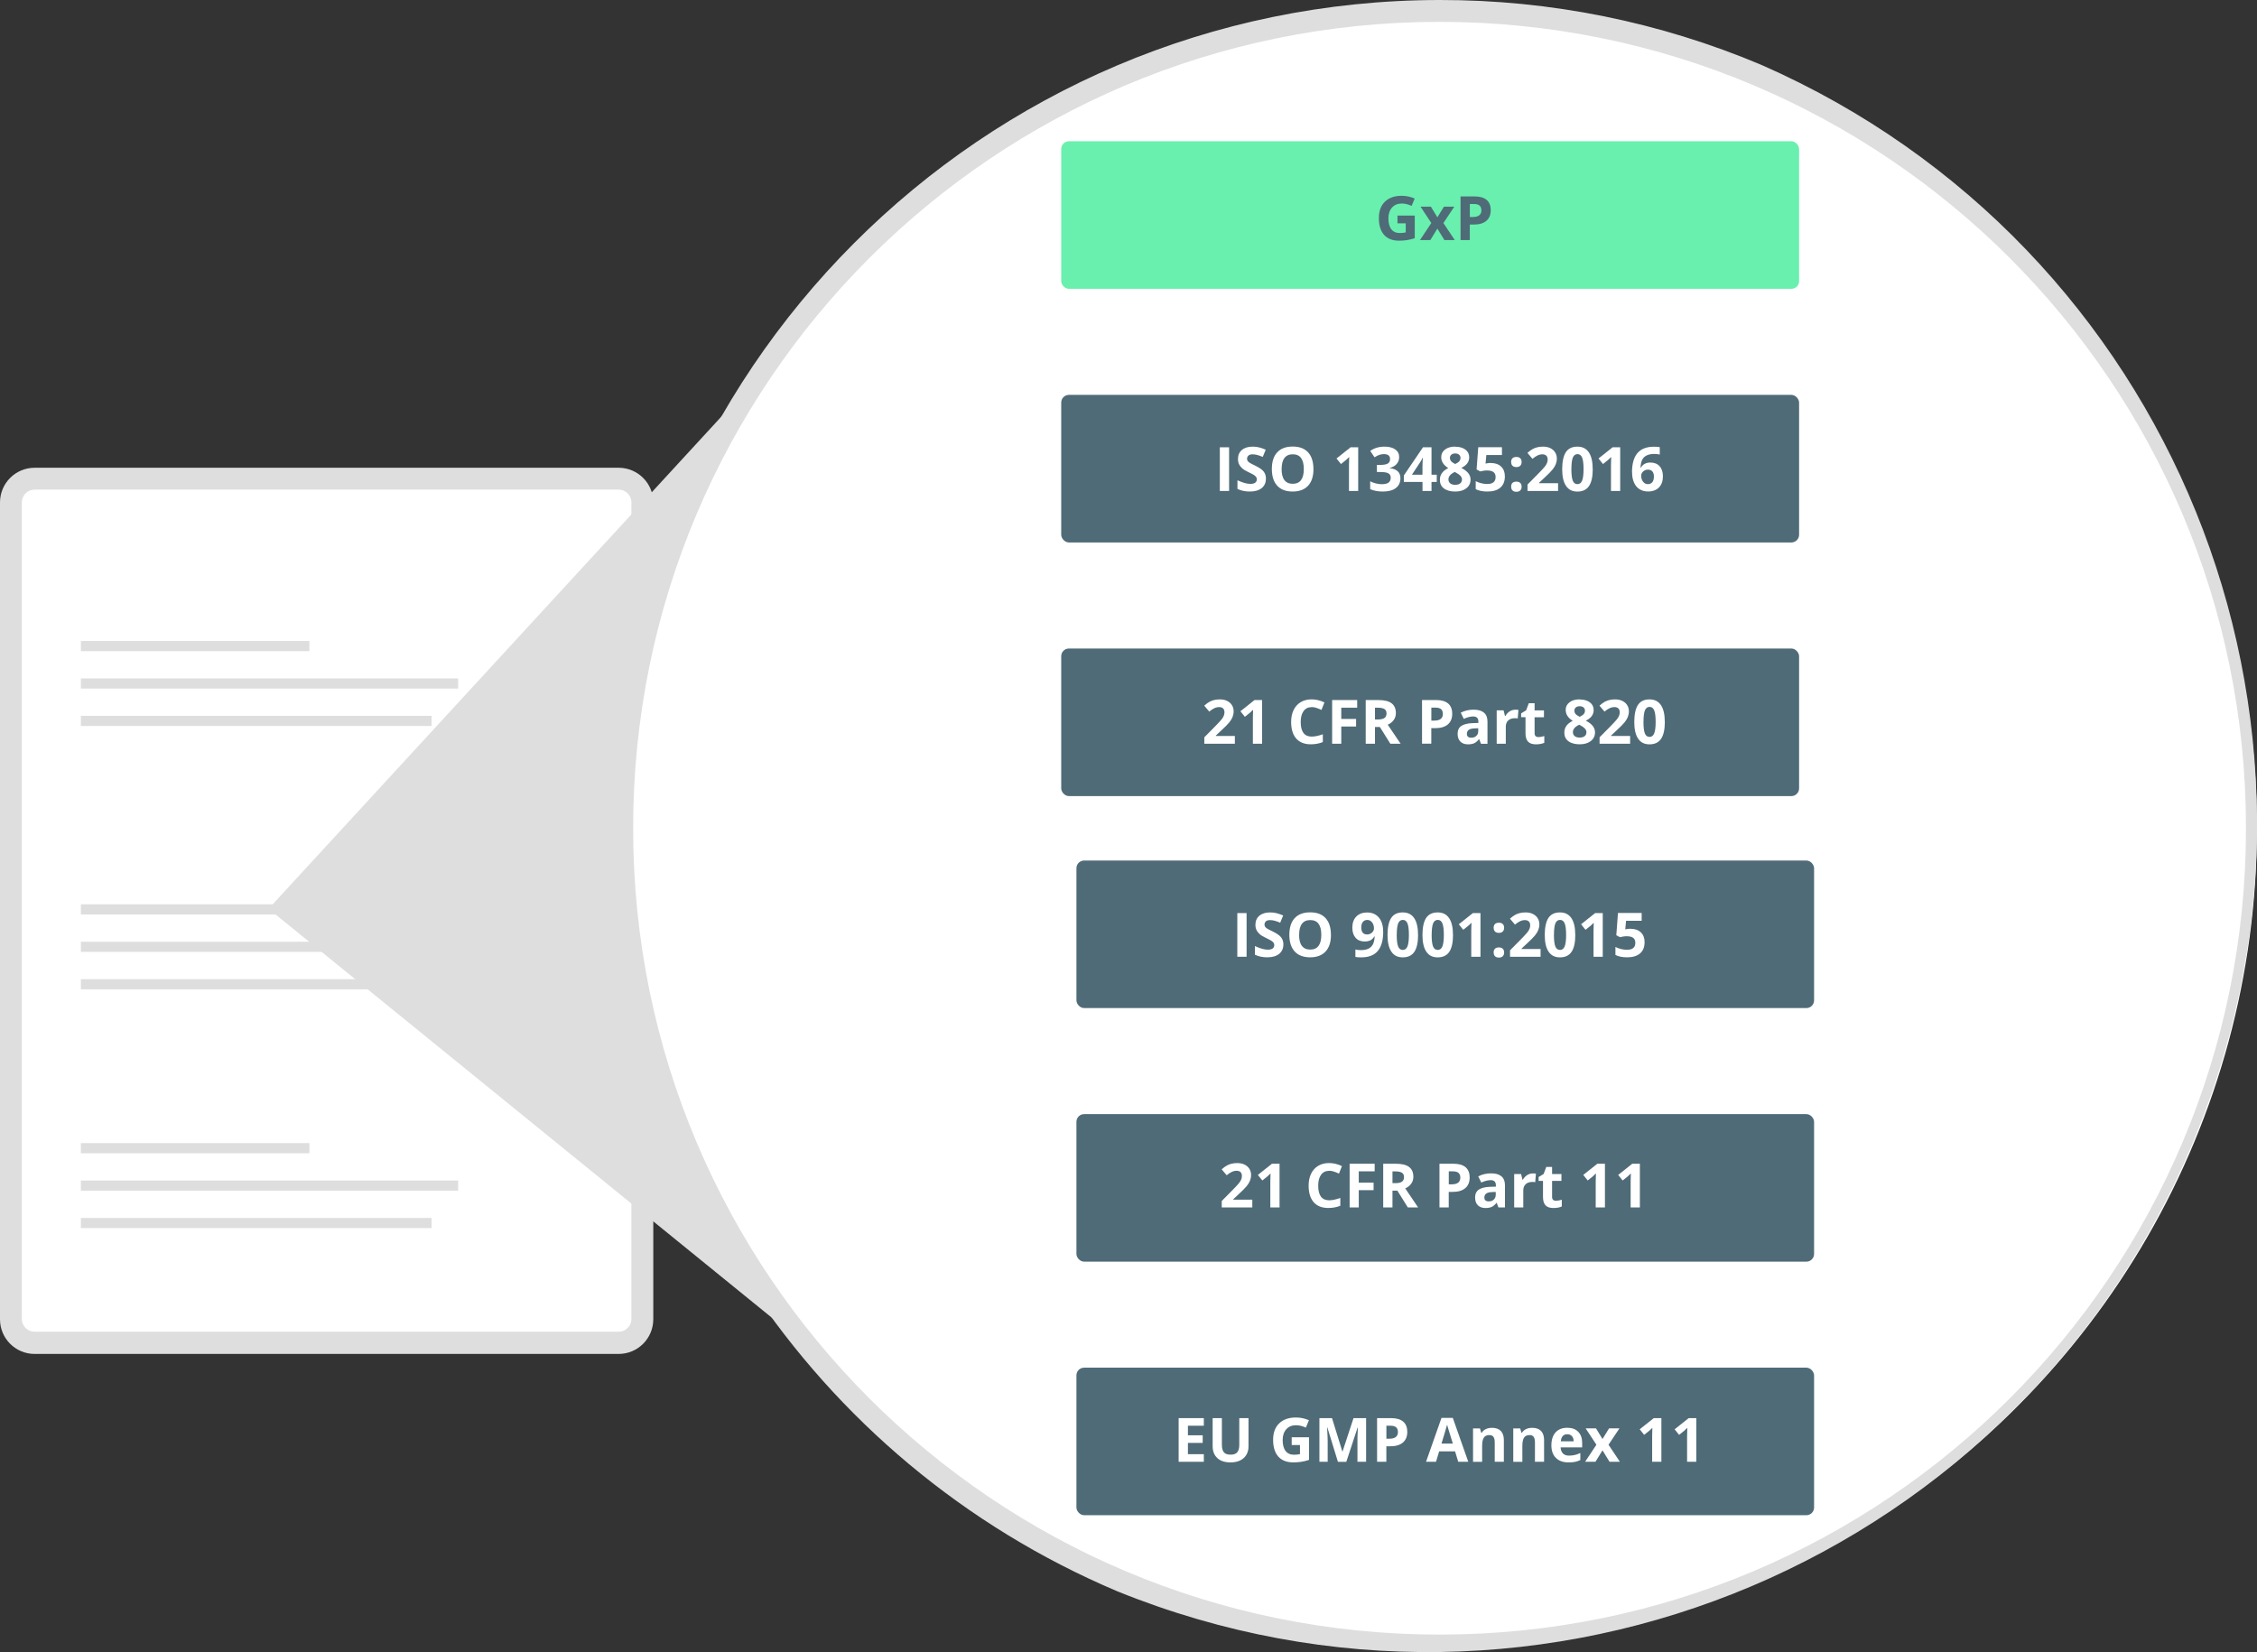 <?xml version="1.0" encoding="UTF-8"?> <svg xmlns="http://www.w3.org/2000/svg" id="Layer_2" data-name="Layer 2" viewBox="0 0 516.26 377.92"><rect x="0" y="0" width="516.26" height="377.92" fill="#333333" stroke="none"/><defs><style> .cls-1 { fill: #fff; } .cls-2 { fill: #dedede; } .cls-3 { fill: #69f0ae; } .cls-4 { fill: #4f6b77; } </style></defs><g id="Layer_1-2" data-name="Layer 1"><rect class="cls-1" x="2.5" y="109.54" width="144.43" height="197.65" rx="5.43" ry="5.43"></rect><path class="cls-2" d="M141.5,112c1.61,0,2.92,1.31,2.93,2.92v186.8c0,1.61-1.32,2.92-2.93,2.92H7.93c-1.6,0-2.9-1.28-2.93-2.88V115c-.04-1.62,1.24-2.96,2.86-3,.02,0,.05,0,.07,0H141.5m0-5H7.93C3.55,107,0,110.55,0,114.93c0,.02,0,.05,0,.07v186.8c0,4.38,3.55,7.92,7.93,7.92H141.5c4.38,0,7.92-3.54,7.93-7.92V115c.04-4.38-3.48-7.96-7.86-8-.02,0-.05,0-.07,0Z"></path><rect class="cls-2" x="18.5" y="146.63" width="52.27" height="2.32"></rect><rect class="cls-2" x="18.5" y="155.19" width="86.3" height="2.32"></rect><rect class="cls-2" x="18.5" y="163.75" width="80.22" height="2.32"></rect><rect class="cls-2" x="18.5" y="206.87" width="52.27" height="2.32"></rect><rect class="cls-2" x="18.5" y="215.43" width="86.3" height="2.32"></rect><rect class="cls-2" x="18.5" y="223.99" width="80.22" height="2.32"></rect><rect class="cls-2" x="18.5" y="261.49" width="52.27" height="2.32"></rect><rect class="cls-2" x="18.5" y="270.05" width="86.3" height="2.32"></rect><rect class="cls-2" x="18.5" y="278.61" width="80.22" height="2.32"></rect><polygon class="cls-2" points="198.97 319.65 61.43 207.89 195.45 62.2 198.97 319.65"></polygon><circle class="cls-1" cx="329.28" cy="189.46" r="186.96"></circle><path class="cls-2" d="M329.28,5c101.87,0,184.46,82.58,184.46,184.46s-82.59,184.46-184.46,184.46-184.46-82.59-184.46-184.46S227.41,5,329.28,5M329.28,0c-104.66,.11-189.42,85.04-189.32,189.7,.08,76.02,45.57,144.64,115.57,174.3,97,39.31,207.5-7.46,246.81-104.47,38.49-94.99-5.52-203.38-99.34-244.64C379.68,5.02,354.6-.04,329.28,0Z"></path><rect class="cls-4" x="246.22" y="196.85" width="168.73" height="33.75" rx="1.76" ry="1.76"></rect><rect class="cls-4" x="246.22" y="254.86" width="168.73" height="33.75" rx="1.76" ry="1.76"></rect><rect class="cls-4" x="246.22" y="312.86" width="168.73" height="33.75" rx="1.76" ry="1.76"></rect><rect class="cls-3" x="242.74" y="32.31" width="168.78" height="33.76" rx="1.76" ry="1.76"></rect><rect class="cls-4" x="242.74" y="90.33" width="168.78" height="33.76" rx="1.76" ry="1.76"></rect><rect class="cls-4" x="242.74" y="148.35" width="168.78" height="33.76" rx="1.76" ry="1.76"></rect><g><path class="cls-1" d="M283.02,218.86v-9.99h2.12v9.99h-2.12Z"></path><path class="cls-1" d="M293.55,216.08c0,.9-.33,1.61-.97,2.13-.65,.52-1.55,.78-2.71,.78-1.07,0-2.01-.2-2.83-.6v-1.97c.67,.3,1.25,.51,1.71,.64,.47,.12,.89,.18,1.28,.18,.46,0,.82-.09,1.07-.27,.25-.18,.37-.44,.37-.79,0-.2-.05-.37-.16-.52-.11-.15-.27-.3-.48-.44-.21-.14-.64-.37-1.3-.68-.61-.29-1.07-.56-1.37-.83s-.55-.57-.73-.92-.27-.76-.27-1.23c0-.88,.3-1.58,.9-2.08,.6-.51,1.43-.76,2.48-.76,.52,0,1.02,.06,1.49,.18,.47,.12,.97,.3,1.48,.52l-.68,1.65c-.53-.22-.97-.37-1.32-.46-.35-.09-.69-.13-1.03-.13-.4,0-.71,.09-.92,.28s-.32,.43-.32,.73c0,.19,.04,.35,.13,.49,.09,.14,.22,.27,.41,.4,.19,.13,.64,.36,1.34,.7,.93,.45,1.57,.89,1.92,1.34,.35,.45,.52,1,.52,1.65Z"></path><path class="cls-1" d="M304.44,213.85c0,1.65-.41,2.93-1.23,3.81s-2,1.33-3.53,1.33-2.71-.44-3.53-1.33-1.23-2.17-1.23-3.83,.41-2.93,1.23-3.81c.82-.88,2-1.32,3.54-1.32s2.71,.44,3.52,1.33c.81,.88,1.22,2.16,1.22,3.81Zm-7.29,0c0,1.12,.21,1.96,.64,2.52s1.06,.85,1.9,.85c1.69,0,2.54-1.12,2.54-3.37s-.84-3.38-2.52-3.38c-.84,0-1.48,.28-1.91,.85-.43,.57-.64,1.41-.64,2.53Z"></path><path class="cls-1" d="M316.39,213.13c0,1.97-.42,3.44-1.24,4.41s-2.08,1.46-3.77,1.46c-.59,0-1.04-.03-1.35-.1v-1.7c.38,.1,.78,.14,1.2,.14,.71,0,1.29-.1,1.74-.31,.46-.21,.8-.53,1.05-.98,.24-.45,.38-1.06,.42-1.84h-.08c-.26,.43-.57,.73-.92,.9s-.78,.26-1.3,.26c-.87,0-1.56-.28-2.06-.84-.5-.56-.75-1.33-.75-2.33,0-1.07,.3-1.92,.91-2.54,.61-.62,1.44-.93,2.49-.93,.74,0,1.38,.17,1.94,.52,.55,.35,.98,.85,1.27,1.51,.3,.66,.44,1.44,.44,2.36Zm-3.62-2.69c-.44,0-.78,.15-1.03,.45s-.37,.73-.37,1.3c0,.48,.11,.87,.33,1.15s.56,.42,1.02,.42c.43,0,.79-.14,1.1-.42,.31-.28,.46-.6,.46-.97,0-.54-.14-1-.43-1.37-.29-.37-.65-.56-1.09-.56Z"></path><path class="cls-1" d="M324.37,213.86c0,1.75-.29,3.04-.86,3.88-.57,.84-1.45,1.26-2.64,1.26s-2.02-.43-2.61-1.3c-.59-.87-.88-2.14-.88-3.83s.29-3.06,.85-3.9c.57-.84,1.45-1.25,2.63-1.25s2.02,.44,2.62,1.31c.59,.88,.88,2.16,.88,3.84Zm-4.89,0c0,1.23,.11,2.1,.32,2.64,.21,.53,.57,.8,1.07,.8s.85-.27,1.07-.81,.33-1.41,.33-2.62-.11-2.11-.33-2.64c-.22-.54-.58-.8-1.06-.8s-.85,.27-1.07,.8c-.21,.54-.32,1.42-.32,2.64Z"></path><path class="cls-1" d="M332.36,213.86c0,1.75-.29,3.04-.86,3.88-.57,.84-1.45,1.26-2.64,1.26s-2.02-.43-2.61-1.3c-.59-.87-.88-2.14-.88-3.83s.29-3.06,.85-3.9c.57-.84,1.45-1.25,2.63-1.25s2.02,.44,2.62,1.31c.59,.88,.88,2.16,.88,3.84Zm-4.89,0c0,1.23,.11,2.1,.32,2.64,.21,.53,.57,.8,1.07,.8s.85-.27,1.07-.81,.33-1.41,.33-2.62-.11-2.11-.33-2.64c-.22-.54-.58-.8-1.06-.8s-.85,.27-1.07,.8c-.21,.54-.32,1.42-.32,2.64Z"></path><path class="cls-1" d="M338.64,218.86h-2.11v-5.78l.02-.95,.03-1.04c-.35,.35-.59,.58-.73,.69l-1.15,.92-1.02-1.27,3.22-2.56h1.74v9.99Z"></path><path class="cls-1" d="M341.65,212.24c0-.38,.1-.67,.31-.87s.5-.29,.9-.29,.67,.1,.88,.3c.21,.2,.31,.49,.31,.86s-.11,.66-.32,.86c-.21,.2-.5,.3-.87,.3s-.68-.1-.89-.3-.31-.49-.31-.86Zm0,5.65c0-.38,.1-.67,.31-.87s.5-.29,.9-.29,.67,.1,.88,.3c.21,.2,.31,.49,.31,.86s-.1,.64-.31,.85c-.21,.21-.5,.31-.88,.31s-.68-.1-.89-.3c-.21-.2-.31-.49-.31-.86Z"></path><path class="cls-1" d="M352.39,218.86h-6.99v-1.47l2.51-2.54c.74-.76,1.23-1.29,1.46-1.58,.23-.29,.39-.57,.49-.82s.15-.51,.15-.78c0-.4-.11-.7-.33-.9-.22-.2-.52-.29-.88-.29-.39,0-.76,.09-1.13,.27s-.75,.43-1.14,.76l-1.15-1.36c.49-.42,.9-.72,1.22-.89s.68-.31,1.06-.4c.38-.09,.81-.14,1.29-.14,.62,0,1.18,.11,1.65,.34s.85,.55,1.11,.96,.4,.88,.4,1.41c0,.46-.08,.89-.24,1.3-.16,.4-.41,.82-.75,1.24-.34,.42-.94,1.03-1.79,1.81l-1.29,1.21v.1h4.35v1.78Z"></path><path class="cls-1" d="M360.33,213.86c0,1.75-.29,3.04-.86,3.88-.57,.84-1.45,1.26-2.64,1.26s-2.02-.43-2.61-1.3c-.59-.87-.88-2.14-.88-3.83s.29-3.06,.85-3.9c.57-.84,1.45-1.25,2.63-1.25s2.02,.44,2.62,1.31c.59,.88,.88,2.16,.88,3.84Zm-4.89,0c0,1.23,.11,2.1,.32,2.64,.21,.53,.57,.8,1.07,.8s.85-.27,1.07-.81,.33-1.41,.33-2.62-.11-2.11-.33-2.64c-.22-.54-.58-.8-1.06-.8s-.85,.27-1.07,.8c-.21,.54-.32,1.42-.32,2.64Z"></path><path class="cls-1" d="M366.61,218.86h-2.11v-5.78l.02-.95,.03-1.04c-.35,.35-.59,.58-.73,.69l-1.15,.92-1.02-1.27,3.22-2.56h1.74v9.99Z"></path><path class="cls-1" d="M373.01,212.47c.97,0,1.74,.27,2.31,.81,.57,.54,.86,1.29,.86,2.23,0,1.12-.34,1.98-1.03,2.58s-1.67,.9-2.95,.9c-1.11,0-2.01-.18-2.69-.54v-1.83c.36,.19,.78,.35,1.26,.47,.48,.12,.93,.18,1.36,.18,1.29,0,1.93-.53,1.93-1.59s-.67-1.51-2-1.51c-.24,0-.51,.02-.8,.07-.29,.05-.53,.1-.71,.15l-.84-.45,.38-5.09h5.42v1.79h-3.57l-.18,1.96,.24-.05c.28-.06,.62-.1,1.03-.1Z"></path></g><g><path class="cls-4" d="M319.65,49.31h3.96v5.18c-.64,.21-1.25,.36-1.82,.44-.57,.08-1.15,.13-1.74,.13-1.51,0-2.66-.44-3.46-1.33-.79-.89-1.19-2.16-1.19-3.82s.46-2.87,1.38-3.77c.92-.9,2.2-1.35,3.84-1.35,1.03,0,2.01,.21,2.97,.62l-.7,1.7c-.73-.36-1.49-.55-2.28-.55-.92,0-1.65,.31-2.2,.92s-.83,1.44-.83,2.48,.22,1.91,.67,2.49c.45,.57,1.09,.86,1.94,.86,.44,0,.89-.05,1.35-.14v-2.08h-1.89v-1.76Z"></path><path class="cls-4" d="M327.39,51.02l-2.46-3.74h2.37l1.48,2.43,1.5-2.43h2.37l-2.49,3.74,2.6,3.9h-2.37l-1.61-2.62-1.61,2.62h-2.37l2.59-3.9Z"></path><path class="cls-4" d="M340.99,48.05c0,1.08-.34,1.9-1.01,2.47-.67,.57-1.63,.85-2.87,.85h-.91v3.55h-2.12v-9.99h3.19c1.21,0,2.13,.26,2.76,.78,.63,.52,.95,1.3,.95,2.33Zm-4.79,1.59h.7c.65,0,1.14-.13,1.46-.39,.32-.26,.49-.63,.49-1.12s-.14-.86-.41-1.1c-.27-.24-.7-.36-1.27-.36h-.96v2.97Z"></path></g><g><path class="cls-1" d="M282.46,170.13h-6.99v-1.47l2.51-2.54c.74-.76,1.23-1.29,1.46-1.58,.23-.29,.39-.57,.49-.82s.15-.51,.15-.78c0-.4-.11-.7-.33-.9-.22-.2-.52-.29-.88-.29-.39,0-.76,.09-1.13,.27s-.75,.43-1.14,.76l-1.15-1.36c.49-.42,.9-.72,1.22-.89s.68-.31,1.06-.4c.38-.09,.81-.14,1.29-.14,.62,0,1.18,.11,1.65,.34s.85,.55,1.11,.96,.4,.88,.4,1.41c0,.46-.08,.89-.24,1.3-.16,.4-.41,.82-.75,1.24-.34,.42-.94,1.03-1.79,1.81l-1.29,1.21v.1h4.35v1.78Z"></path><path class="cls-1" d="M288.69,170.13h-2.11v-5.78l.02-.95,.03-1.04c-.35,.35-.59,.58-.73,.69l-1.15,.92-1.02-1.27,3.22-2.56h1.74v9.99Z"></path><path class="cls-1" d="M300.03,161.76c-.8,0-1.42,.3-1.85,.9-.44,.6-.66,1.43-.66,2.5,0,2.23,.84,3.34,2.51,3.34,.7,0,1.55-.18,2.55-.53v1.78c-.82,.34-1.74,.51-2.75,.51-1.45,0-2.57-.44-3.34-1.32-.77-.88-1.16-2.15-1.16-3.8,0-1.04,.19-1.95,.57-2.73,.38-.78,.92-1.38,1.63-1.8,.71-.42,1.54-.63,2.49-.63s1.95,.23,2.93,.7l-.68,1.72c-.37-.18-.75-.33-1.13-.46s-.75-.2-1.11-.2Z"></path><path class="cls-1" d="M306.79,170.13h-2.08v-9.99h5.73v1.74h-3.64v2.58h3.39v1.73h-3.39v3.95Z"></path><path class="cls-1" d="M314.51,166.3v3.83h-2.12v-9.99h2.91c1.36,0,2.36,.25,3.01,.74,.65,.49,.98,1.25,.98,2.25,0,.59-.16,1.11-.49,1.57-.32,.46-.78,.82-1.37,1.08,1.5,2.25,2.48,3.7,2.94,4.35h-2.35l-2.39-3.83h-1.13Zm0-1.72h.68c.67,0,1.16-.11,1.48-.33s.48-.57,.48-1.05-.16-.81-.49-1.01c-.33-.2-.83-.3-1.51-.3h-.64v2.7Z"></path><path class="cls-1" d="M332.18,163.25c0,1.08-.34,1.9-1.01,2.47-.67,.57-1.63,.85-2.87,.85h-.91v3.55h-2.12v-9.99h3.19c1.21,0,2.13,.26,2.76,.78,.63,.52,.95,1.3,.95,2.33Zm-4.79,1.59h.7c.65,0,1.14-.13,1.46-.39,.32-.26,.49-.63,.49-1.12s-.14-.86-.41-1.1c-.27-.24-.7-.36-1.27-.36h-.96v2.97Z"></path><path class="cls-1" d="M338.75,170.13l-.4-1.04h-.05c-.35,.44-.71,.75-1.08,.92-.37,.17-.86,.26-1.45,.26-.73,0-1.31-.21-1.73-.63-.42-.42-.63-1.02-.63-1.79s.28-1.41,.85-1.79c.57-.38,1.42-.6,2.57-.64l1.33-.04v-.33c0-.77-.4-1.16-1.19-1.16-.61,0-1.33,.18-2.15,.55l-.69-1.41c.88-.46,1.85-.69,2.93-.69s1.81,.22,2.36,.67,.82,1.13,.82,2.04v5.09h-1.46Zm-.62-3.54l-.81,.03c-.61,.02-1.06,.13-1.35,.33s-.44,.51-.44,.92c0,.59,.34,.88,1.01,.88,.48,0,.87-.14,1.16-.42,.29-.28,.43-.65,.43-1.11v-.63Z"></path><path class="cls-1" d="M346.62,162.34c.28,0,.52,.02,.7,.06l-.16,1.96c-.17-.05-.37-.07-.62-.07-.67,0-1.18,.17-1.55,.51-.37,.34-.56,.82-.56,1.44v3.89h-2.08v-7.64h1.58l.31,1.29h.1c.24-.43,.56-.77,.96-1.04,.4-.26,.84-.39,1.32-.39Z"></path><path class="cls-1" d="M351.93,168.61c.36,0,.8-.08,1.31-.24v1.55c-.52,.23-1.16,.35-1.91,.35-.83,0-1.44-.21-1.82-.63-.38-.42-.57-1.05-.57-1.9v-3.68h-1v-.88l1.15-.7,.6-1.61h1.33v1.63h2.14v1.57h-2.14v3.68c0,.3,.08,.51,.25,.66,.17,.14,.39,.21,.66,.21Z"></path><path class="cls-1" d="M361.34,160.01c.96,0,1.73,.22,2.31,.65,.58,.43,.88,1.02,.88,1.76,0,.51-.14,.96-.42,1.36-.28,.4-.74,.76-1.37,1.07,.75,.4,1.28,.82,1.61,1.25,.33,.44,.49,.91,.49,1.43,0,.82-.32,1.48-.96,1.98-.64,.5-1.49,.75-2.54,.75s-1.95-.23-2.58-.7-.94-1.12-.94-1.98c0-.57,.15-1.08,.46-1.52,.3-.44,.79-.83,1.46-1.17-.57-.36-.98-.75-1.23-1.16s-.38-.86-.38-1.35c0-.72,.3-1.29,.89-1.74s1.37-.66,2.32-.66Zm-1.56,7.46c0,.39,.14,.7,.41,.92s.65,.33,1.12,.33c.52,0,.92-.11,1.18-.34,.26-.22,.39-.52,.39-.89,0-.31-.13-.59-.39-.86-.26-.27-.68-.55-1.25-.85-.97,.45-1.46,1.01-1.46,1.7Zm1.54-5.92c-.36,0-.65,.09-.87,.28-.22,.19-.33,.43-.33,.74,0,.27,.09,.52,.26,.73,.17,.22,.49,.44,.95,.67,.45-.21,.76-.42,.94-.64s.27-.47,.27-.76c0-.31-.11-.56-.34-.75s-.52-.27-.88-.27Z"></path><path class="cls-1" d="M372.87,170.13h-6.99v-1.47l2.51-2.54c.74-.76,1.23-1.29,1.46-1.58,.23-.29,.39-.57,.49-.82s.15-.51,.15-.78c0-.4-.11-.7-.33-.9-.22-.2-.52-.29-.88-.29-.39,0-.76,.09-1.13,.27s-.75,.43-1.14,.76l-1.15-1.36c.49-.42,.9-.72,1.22-.89s.68-.31,1.06-.4c.38-.09,.81-.14,1.29-.14,.62,0,1.18,.11,1.65,.34s.85,.55,1.11,.96,.4,.88,.4,1.41c0,.46-.08,.89-.24,1.3-.16,.4-.41,.82-.75,1.24-.34,.42-.94,1.03-1.79,1.81l-1.29,1.21v.1h4.35v1.78Z"></path><path class="cls-1" d="M380.81,165.13c0,1.75-.29,3.04-.86,3.88-.57,.84-1.45,1.26-2.64,1.26s-2.02-.43-2.61-1.3c-.59-.87-.88-2.14-.88-3.83s.29-3.06,.85-3.9c.57-.84,1.45-1.25,2.63-1.25s2.02,.44,2.62,1.31c.59,.88,.88,2.16,.88,3.84Zm-4.89,0c0,1.23,.11,2.1,.32,2.64,.21,.53,.57,.8,1.07,.8s.85-.27,1.07-.81,.33-1.41,.33-2.62-.11-2.11-.33-2.64c-.22-.54-.58-.8-1.06-.8s-.85,.27-1.07,.8c-.21,.54-.32,1.42-.32,2.64Z"></path></g><g><path class="cls-1" d="M279.02,112.31v-9.99h2.12v9.99h-2.12Z"></path><path class="cls-1" d="M289.56,109.53c0,.9-.33,1.61-.97,2.13-.65,.52-1.55,.78-2.71,.78-1.07,0-2.01-.2-2.83-.6v-1.97c.67,.3,1.25,.51,1.71,.64,.47,.12,.89,.18,1.28,.18,.46,0,.82-.09,1.07-.27,.25-.18,.37-.44,.37-.79,0-.2-.05-.37-.16-.52-.11-.15-.27-.3-.48-.44-.21-.14-.64-.37-1.3-.68-.61-.29-1.07-.56-1.37-.83s-.55-.57-.73-.92-.27-.76-.27-1.23c0-.88,.3-1.58,.9-2.08,.6-.51,1.43-.76,2.48-.76,.52,0,1.02,.06,1.49,.18,.47,.12,.97,.3,1.48,.52l-.68,1.65c-.53-.22-.97-.37-1.32-.46-.35-.09-.69-.13-1.03-.13-.4,0-.71,.09-.92,.28s-.32,.43-.32,.73c0,.19,.04,.35,.13,.49,.09,.14,.22,.27,.41,.4,.19,.13,.64,.36,1.34,.7,.93,.45,1.57,.89,1.92,1.34,.35,.45,.52,1,.52,1.65Z"></path><path class="cls-1" d="M300.44,107.3c0,1.65-.41,2.93-1.23,3.81s-2,1.33-3.53,1.33-2.71-.44-3.53-1.33-1.23-2.17-1.23-3.83,.41-2.93,1.23-3.81c.82-.88,2-1.32,3.54-1.32s2.71,.44,3.52,1.33c.81,.88,1.22,2.16,1.22,3.81Zm-7.29,0c0,1.12,.21,1.96,.64,2.52s1.06,.85,1.9,.85c1.69,0,2.54-1.12,2.54-3.37s-.84-3.38-2.52-3.38c-.84,0-1.48,.28-1.91,.85-.43,.57-.64,1.41-.64,2.53Z"></path><path class="cls-1" d="M310.67,112.31h-2.11v-5.78l.02-.95,.03-1.04c-.35,.35-.59,.58-.73,.69l-1.15,.92-1.02-1.27,3.22-2.56h1.74v9.99Z"></path><path class="cls-1" d="M320.04,104.55c0,.62-.19,1.16-.57,1.59s-.91,.74-1.59,.9v.04c.81,.1,1.42,.35,1.83,.73,.42,.39,.62,.92,.62,1.58,0,.96-.35,1.71-1.05,2.25-.7,.54-1.69,.8-2.99,.8-1.08,0-2.05-.18-2.88-.54v-1.8c.39,.2,.81,.36,1.28,.48s.92,.18,1.38,.18c.7,0,1.21-.12,1.54-.36s.5-.62,.5-1.14c0-.47-.19-.8-.57-1s-.99-.29-1.83-.29h-.76v-1.62h.77c.77,0,1.34-.1,1.7-.3,.36-.2,.54-.55,.54-1.04,0-.76-.47-1.13-1.42-1.13-.33,0-.66,.05-1,.16-.34,.11-.72,.3-1.13,.57l-.98-1.46c.91-.66,2-.98,3.26-.98,1.03,0,1.85,.21,2.45,.63,.6,.42,.9,1,.9,1.75Z"></path><path class="cls-1" d="M328.64,110.24h-1.2v2.07h-2.06v-2.07h-4.27v-1.47l4.38-6.45h1.95v6.28h1.2v1.64Zm-3.27-1.64v-1.7c0-.28,.01-.69,.03-1.23s.04-.85,.05-.94h-.05c-.17,.37-.37,.74-.61,1.09l-1.83,2.77h2.41Z"></path><path class="cls-1" d="M332.87,102.19c.96,0,1.73,.22,2.31,.65,.58,.43,.88,1.02,.88,1.76,0,.51-.14,.96-.42,1.36-.28,.4-.74,.76-1.37,1.07,.75,.4,1.28,.82,1.61,1.25,.33,.44,.49,.91,.49,1.43,0,.82-.32,1.48-.96,1.98-.64,.5-1.49,.75-2.54,.75s-1.95-.23-2.58-.7-.94-1.12-.94-1.98c0-.57,.15-1.08,.46-1.52,.3-.44,.79-.83,1.46-1.17-.57-.36-.98-.75-1.23-1.16s-.38-.86-.38-1.35c0-.72,.3-1.29,.89-1.74s1.37-.66,2.32-.66Zm-1.56,7.46c0,.39,.14,.7,.41,.92s.65,.33,1.12,.33c.52,0,.92-.11,1.18-.34,.26-.22,.39-.52,.39-.89,0-.31-.13-.59-.39-.86-.26-.27-.68-.55-1.25-.85-.97,.45-1.46,1.01-1.46,1.7Zm1.54-5.92c-.36,0-.65,.09-.87,.28-.22,.19-.33,.43-.33,.74,0,.27,.09,.52,.26,.73,.17,.22,.49,.44,.95,.67,.45-.21,.76-.42,.94-.64s.27-.47,.27-.76c0-.31-.11-.56-.34-.75s-.52-.27-.88-.27Z"></path><path class="cls-1" d="M341.05,105.92c.97,0,1.74,.27,2.31,.81,.57,.54,.86,1.29,.86,2.23,0,1.12-.34,1.98-1.03,2.58s-1.67,.9-2.95,.9c-1.11,0-2.01-.18-2.69-.54v-1.83c.36,.19,.78,.35,1.26,.47,.48,.12,.93,.18,1.36,.18,1.29,0,1.93-.53,1.93-1.59s-.67-1.51-2-1.51c-.24,0-.51,.02-.8,.07-.29,.05-.53,.1-.71,.15l-.84-.45,.38-5.09h5.42v1.79h-3.57l-.18,1.96,.24-.05c.28-.06,.62-.1,1.03-.1Z"></path><path class="cls-1" d="M345.65,105.69c0-.38,.1-.67,.31-.87s.5-.29,.9-.29,.67,.1,.88,.3c.21,.2,.31,.49,.31,.86s-.11,.66-.32,.86c-.21,.2-.5,.3-.87,.3s-.68-.1-.89-.3-.31-.49-.31-.86Zm0,5.65c0-.38,.1-.67,.31-.87s.5-.29,.9-.29,.67,.1,.88,.3c.21,.2,.31,.49,.31,.86s-.1,.64-.31,.85c-.21,.21-.5,.31-.88,.31s-.68-.1-.89-.3c-.21-.2-.31-.49-.31-.86Z"></path><path class="cls-1" d="M356.39,112.31h-6.99v-1.47l2.51-2.54c.74-.76,1.23-1.29,1.46-1.58,.23-.29,.39-.57,.49-.82s.15-.51,.15-.78c0-.4-.11-.7-.33-.9-.22-.2-.52-.29-.88-.29-.39,0-.76,.09-1.13,.27s-.75,.43-1.14,.76l-1.15-1.36c.49-.42,.9-.72,1.22-.89s.68-.31,1.06-.4c.38-.09,.81-.14,1.29-.14,.62,0,1.18,.11,1.65,.34s.85,.55,1.11,.96,.4,.88,.4,1.41c0,.46-.08,.89-.24,1.3-.16,.4-.41,.82-.75,1.24-.34,.42-.94,1.03-1.79,1.81l-1.29,1.21v.1h4.35v1.78Z"></path><path class="cls-1" d="M364.32,107.31c0,1.75-.29,3.04-.86,3.88-.57,.84-1.45,1.26-2.64,1.26s-2.02-.43-2.61-1.3c-.59-.87-.88-2.14-.88-3.83s.29-3.06,.85-3.9c.57-.84,1.45-1.25,2.63-1.25s2.02,.44,2.62,1.31c.59,.88,.88,2.16,.88,3.84Zm-4.89,0c0,1.23,.11,2.1,.32,2.64,.21,.53,.57,.8,1.07,.8s.85-.27,1.07-.81,.33-1.41,.33-2.62-.11-2.11-.33-2.64c-.22-.54-.58-.8-1.06-.8s-.85,.27-1.07,.8c-.21,.54-.32,1.42-.32,2.64Z"></path><path class="cls-1" d="M370.6,112.31h-2.11v-5.78l.02-.95,.03-1.04c-.35,.35-.59,.58-.73,.69l-1.15,.92-1.02-1.27,3.22-2.56h1.74v9.99Z"></path><path class="cls-1" d="M373.3,108.06c0-1.98,.42-3.45,1.25-4.42,.84-.97,2.09-1.45,3.76-1.45,.57,0,1.02,.03,1.34,.1v1.69c-.41-.09-.81-.14-1.2-.14-.72,0-1.32,.11-1.77,.33-.46,.22-.8,.54-1.03,.97s-.36,1.04-.4,1.83h.09c.45-.77,1.17-1.16,2.17-1.16,.89,0,1.59,.28,2.1,.84s.76,1.33,.76,2.32c0,1.07-.3,1.91-.9,2.53-.6,.62-1.44,.93-2.5,.93-.74,0-1.38-.17-1.93-.51-.55-.34-.97-.84-1.27-1.5-.3-.66-.45-1.45-.45-2.37Zm3.61,2.69c.45,0,.8-.15,1.04-.45,.24-.3,.36-.74,.36-1.3,0-.49-.11-.87-.34-1.15-.22-.28-.57-.42-1.02-.42-.43,0-.79,.14-1.1,.42-.3,.28-.45,.6-.45,.97,0,.54,.14,1,.43,1.37,.29,.37,.65,.56,1.08,.56Z"></path></g><g><path class="cls-1" d="M286.45,276.2h-6.99v-1.47l2.51-2.54c.74-.76,1.23-1.29,1.46-1.58,.23-.29,.39-.57,.49-.82s.15-.51,.15-.78c0-.4-.11-.7-.33-.9-.22-.2-.52-.29-.88-.29-.39,0-.76,.09-1.13,.27s-.75,.43-1.14,.76l-1.15-1.36c.49-.42,.9-.72,1.22-.89s.68-.31,1.06-.4c.38-.09,.81-.14,1.29-.14,.62,0,1.18,.11,1.65,.34s.85,.55,1.11,.96,.4,.88,.4,1.41c0,.46-.08,.89-.24,1.3-.16,.4-.41,.82-.75,1.24-.34,.42-.94,1.03-1.79,1.81l-1.29,1.21v.1h4.35v1.78Z"></path><path class="cls-1" d="M292.68,276.2h-2.11v-5.78l.02-.95,.03-1.04c-.35,.35-.59,.58-.73,.69l-1.15,.92-1.02-1.27,3.22-2.56h1.74v9.99Z"></path><path class="cls-1" d="M304.03,267.83c-.8,0-1.42,.3-1.85,.9-.44,.6-.66,1.43-.66,2.5,0,2.23,.84,3.34,2.51,3.34,.7,0,1.55-.18,2.55-.53v1.78c-.82,.34-1.74,.51-2.75,.51-1.45,0-2.57-.44-3.34-1.32-.77-.88-1.16-2.15-1.16-3.8,0-1.04,.19-1.95,.57-2.73,.38-.78,.92-1.38,1.63-1.8,.71-.42,1.54-.63,2.49-.63s1.95,.23,2.93,.7l-.68,1.72c-.37-.18-.75-.33-1.13-.46s-.75-.2-1.11-.2Z"></path><path class="cls-1" d="M310.79,276.2h-2.08v-9.99h5.73v1.74h-3.64v2.58h3.39v1.73h-3.39v3.95Z"></path><path class="cls-1" d="M318.51,272.37v3.83h-2.12v-9.99h2.91c1.36,0,2.36,.25,3.01,.74,.65,.49,.98,1.25,.98,2.25,0,.59-.16,1.11-.49,1.57-.32,.46-.78,.82-1.37,1.08,1.5,2.25,2.48,3.7,2.94,4.35h-2.35l-2.39-3.83h-1.13Zm0-1.72h.68c.67,0,1.16-.11,1.48-.33s.48-.57,.48-1.05-.16-.81-.49-1.01c-.33-.2-.83-.3-1.51-.3h-.64v2.7Z"></path><path class="cls-1" d="M336.17,269.33c0,1.08-.34,1.9-1.01,2.47-.67,.57-1.63,.85-2.87,.85h-.91v3.55h-2.12v-9.99h3.19c1.21,0,2.13,.26,2.76,.78,.63,.52,.95,1.3,.95,2.33Zm-4.79,1.59h.7c.65,0,1.14-.13,1.46-.39,.32-.26,.49-.63,.49-1.12s-.14-.86-.41-1.1c-.27-.24-.7-.36-1.27-.36h-.96v2.97Z"></path><path class="cls-1" d="M342.75,276.2l-.4-1.04h-.05c-.35,.44-.71,.75-1.08,.92-.37,.17-.86,.26-1.45,.26-.73,0-1.31-.21-1.73-.63-.42-.42-.63-1.02-.63-1.79s.28-1.41,.85-1.79c.57-.38,1.42-.6,2.57-.64l1.33-.04v-.33c0-.77-.4-1.16-1.19-1.16-.61,0-1.33,.18-2.15,.55l-.69-1.41c.88-.46,1.85-.69,2.93-.69s1.81,.22,2.36,.67,.82,1.13,.82,2.04v5.09h-1.46Zm-.62-3.54l-.81,.03c-.61,.02-1.06,.13-1.35,.33s-.44,.51-.44,.92c0,.59,.34,.88,1.01,.88,.48,0,.87-.14,1.16-.42,.29-.28,.43-.65,.43-1.11v-.63Z"></path><path class="cls-1" d="M350.62,268.42c.28,0,.52,.02,.7,.06l-.16,1.96c-.17-.05-.37-.07-.62-.07-.67,0-1.18,.17-1.55,.51-.37,.34-.56,.82-.56,1.44v3.89h-2.08v-7.64h1.58l.31,1.29h.1c.24-.43,.56-.77,.96-1.04,.4-.26,.84-.39,1.32-.39Z"></path><path class="cls-1" d="M355.93,274.68c.36,0,.8-.08,1.31-.24v1.55c-.52,.23-1.16,.35-1.91,.35-.83,0-1.44-.21-1.82-.63-.38-.42-.57-1.05-.57-1.9v-3.68h-1v-.88l1.15-.7,.6-1.61h1.33v1.63h2.14v1.57h-2.14v3.68c0,.3,.08,.51,.25,.66,.17,.14,.39,.21,.66,.21Z"></path><path class="cls-1" d="M367.11,276.2h-2.11v-5.78l.02-.95,.03-1.04c-.35,.35-.59,.58-.73,.69l-1.15,.92-1.02-1.27,3.22-2.56h1.74v9.99Z"></path><path class="cls-1" d="M375.1,276.2h-2.11v-5.78l.02-.95,.03-1.04c-.35,.35-.59,.58-.73,.69l-1.15,.92-1.02-1.27,3.22-2.56h1.74v9.99Z"></path></g><g><path class="cls-1" d="M275.36,334.39h-5.76v-9.99h5.76v1.74h-3.64v2.19h3.38v1.74h-3.38v2.58h3.64v1.75Z"></path><path class="cls-1" d="M285.58,324.4v6.47c0,.74-.17,1.39-.5,1.94-.33,.56-.81,.98-1.43,1.28s-1.36,.44-2.21,.44c-1.29,0-2.28-.33-2.99-.99-.71-.66-1.07-1.56-1.07-2.7v-6.44h2.11v6.12c0,.77,.16,1.33,.46,1.7s.82,.54,1.54,.54,1.2-.18,1.51-.54c.31-.36,.47-.93,.47-1.71v-6.1h2.11Z"></path><path class="cls-1" d="M295.46,328.78h3.96v5.18c-.64,.21-1.25,.36-1.82,.44-.57,.08-1.15,.13-1.74,.13-1.51,0-2.66-.44-3.46-1.33-.79-.89-1.19-2.16-1.19-3.82s.46-2.87,1.38-3.77c.92-.9,2.2-1.35,3.84-1.35,1.03,0,2.01,.21,2.97,.62l-.7,1.7c-.73-.36-1.49-.55-2.28-.55-.92,0-1.65,.31-2.2,.92s-.83,1.44-.83,2.48,.22,1.91,.67,2.49c.45,.57,1.09,.86,1.94,.86,.44,0,.89-.05,1.35-.14v-2.08h-1.89v-1.76Z"></path><path class="cls-1" d="M306.03,334.39l-2.41-7.84h-.06c.09,1.59,.13,2.66,.13,3.19v4.65h-1.89v-9.99h2.88l2.37,7.64h.04l2.51-7.64h2.88v9.99h-1.98v-4.73c0-.22,0-.48,0-.77,0-.29,.04-1.07,.09-2.32h-.06l-2.58,7.83h-1.94Z"></path><path class="cls-1" d="M321.9,327.52c0,1.08-.34,1.9-1.01,2.47-.67,.57-1.63,.85-2.87,.85h-.91v3.55h-2.12v-9.99h3.19c1.21,0,2.13,.26,2.76,.78,.63,.52,.95,1.3,.95,2.33Zm-4.79,1.59h.7c.65,0,1.14-.13,1.46-.39,.32-.26,.49-.63,.49-1.12s-.14-.86-.41-1.1c-.27-.24-.7-.36-1.27-.36h-.96v2.97Z"></path><path class="cls-1" d="M333.55,334.39l-.72-2.38h-3.64l-.72,2.38h-2.28l3.53-10.04h2.59l3.54,10.04h-2.28Zm-1.23-4.16c-.67-2.16-1.05-3.38-1.13-3.66-.08-.28-.14-.51-.18-.67-.15,.58-.58,2.03-1.29,4.33h2.6Z"></path><path class="cls-1" d="M343.98,334.39h-2.08v-4.46c0-.55-.1-.96-.29-1.24-.2-.28-.51-.41-.94-.41-.58,0-1,.19-1.26,.58-.26,.39-.39,1.04-.39,1.94v3.6h-2.08v-7.64h1.59l.28,.98h.12c.23-.37,.55-.65,.96-.84,.41-.19,.87-.28,1.39-.28,.89,0,1.56,.24,2.02,.72,.46,.48,.69,1.17,.69,2.08v4.98Z"></path><path class="cls-1" d="M353.18,334.39h-2.08v-4.46c0-.55-.1-.96-.29-1.24-.2-.28-.51-.41-.94-.41-.58,0-1,.19-1.26,.58-.26,.39-.39,1.04-.39,1.94v3.6h-2.08v-7.64h1.59l.28,.98h.12c.23-.37,.55-.65,.96-.84,.41-.19,.87-.28,1.39-.28,.89,0,1.56,.24,2.02,.72,.46,.48,.69,1.17,.69,2.08v4.98Z"></path><path class="cls-1" d="M358.78,334.53c-1.23,0-2.19-.34-2.88-1.02s-1.04-1.64-1.04-2.88,.32-2.27,.96-2.97c.64-.7,1.53-1.05,2.66-1.05s1.92,.31,2.52,.92,.9,1.46,.9,2.55v1.01h-4.93c.02,.59,.2,1.05,.53,1.39s.79,.5,1.38,.5c.46,0,.9-.05,1.31-.14s.84-.25,1.29-.46v1.61c-.36,.18-.75,.32-1.17,.41-.42,.09-.92,.13-1.52,.13Zm-.29-6.44c-.44,0-.79,.14-1.04,.42-.25,.28-.39,.68-.43,1.19h2.93c0-.51-.14-.91-.4-1.19-.26-.28-.61-.42-1.05-.42Z"></path><path class="cls-1" d="M365.16,330.49l-2.46-3.74h2.37l1.48,2.43,1.5-2.43h2.37l-2.49,3.74,2.6,3.9h-2.37l-1.61-2.62-1.61,2.62h-2.37l2.59-3.9Z"></path><path class="cls-1" d="M380.02,334.39h-2.11v-5.78l.02-.95,.03-1.04c-.35,.35-.59,.58-.73,.69l-1.15,.92-1.02-1.27,3.22-2.56h1.74v9.99Z"></path><path class="cls-1" d="M388.01,334.39h-2.11v-5.78l.02-.95,.03-1.04c-.35,.35-.59,.58-.73,.69l-1.15,.92-1.02-1.27,3.22-2.56h1.74v9.99Z"></path></g></g></svg> 